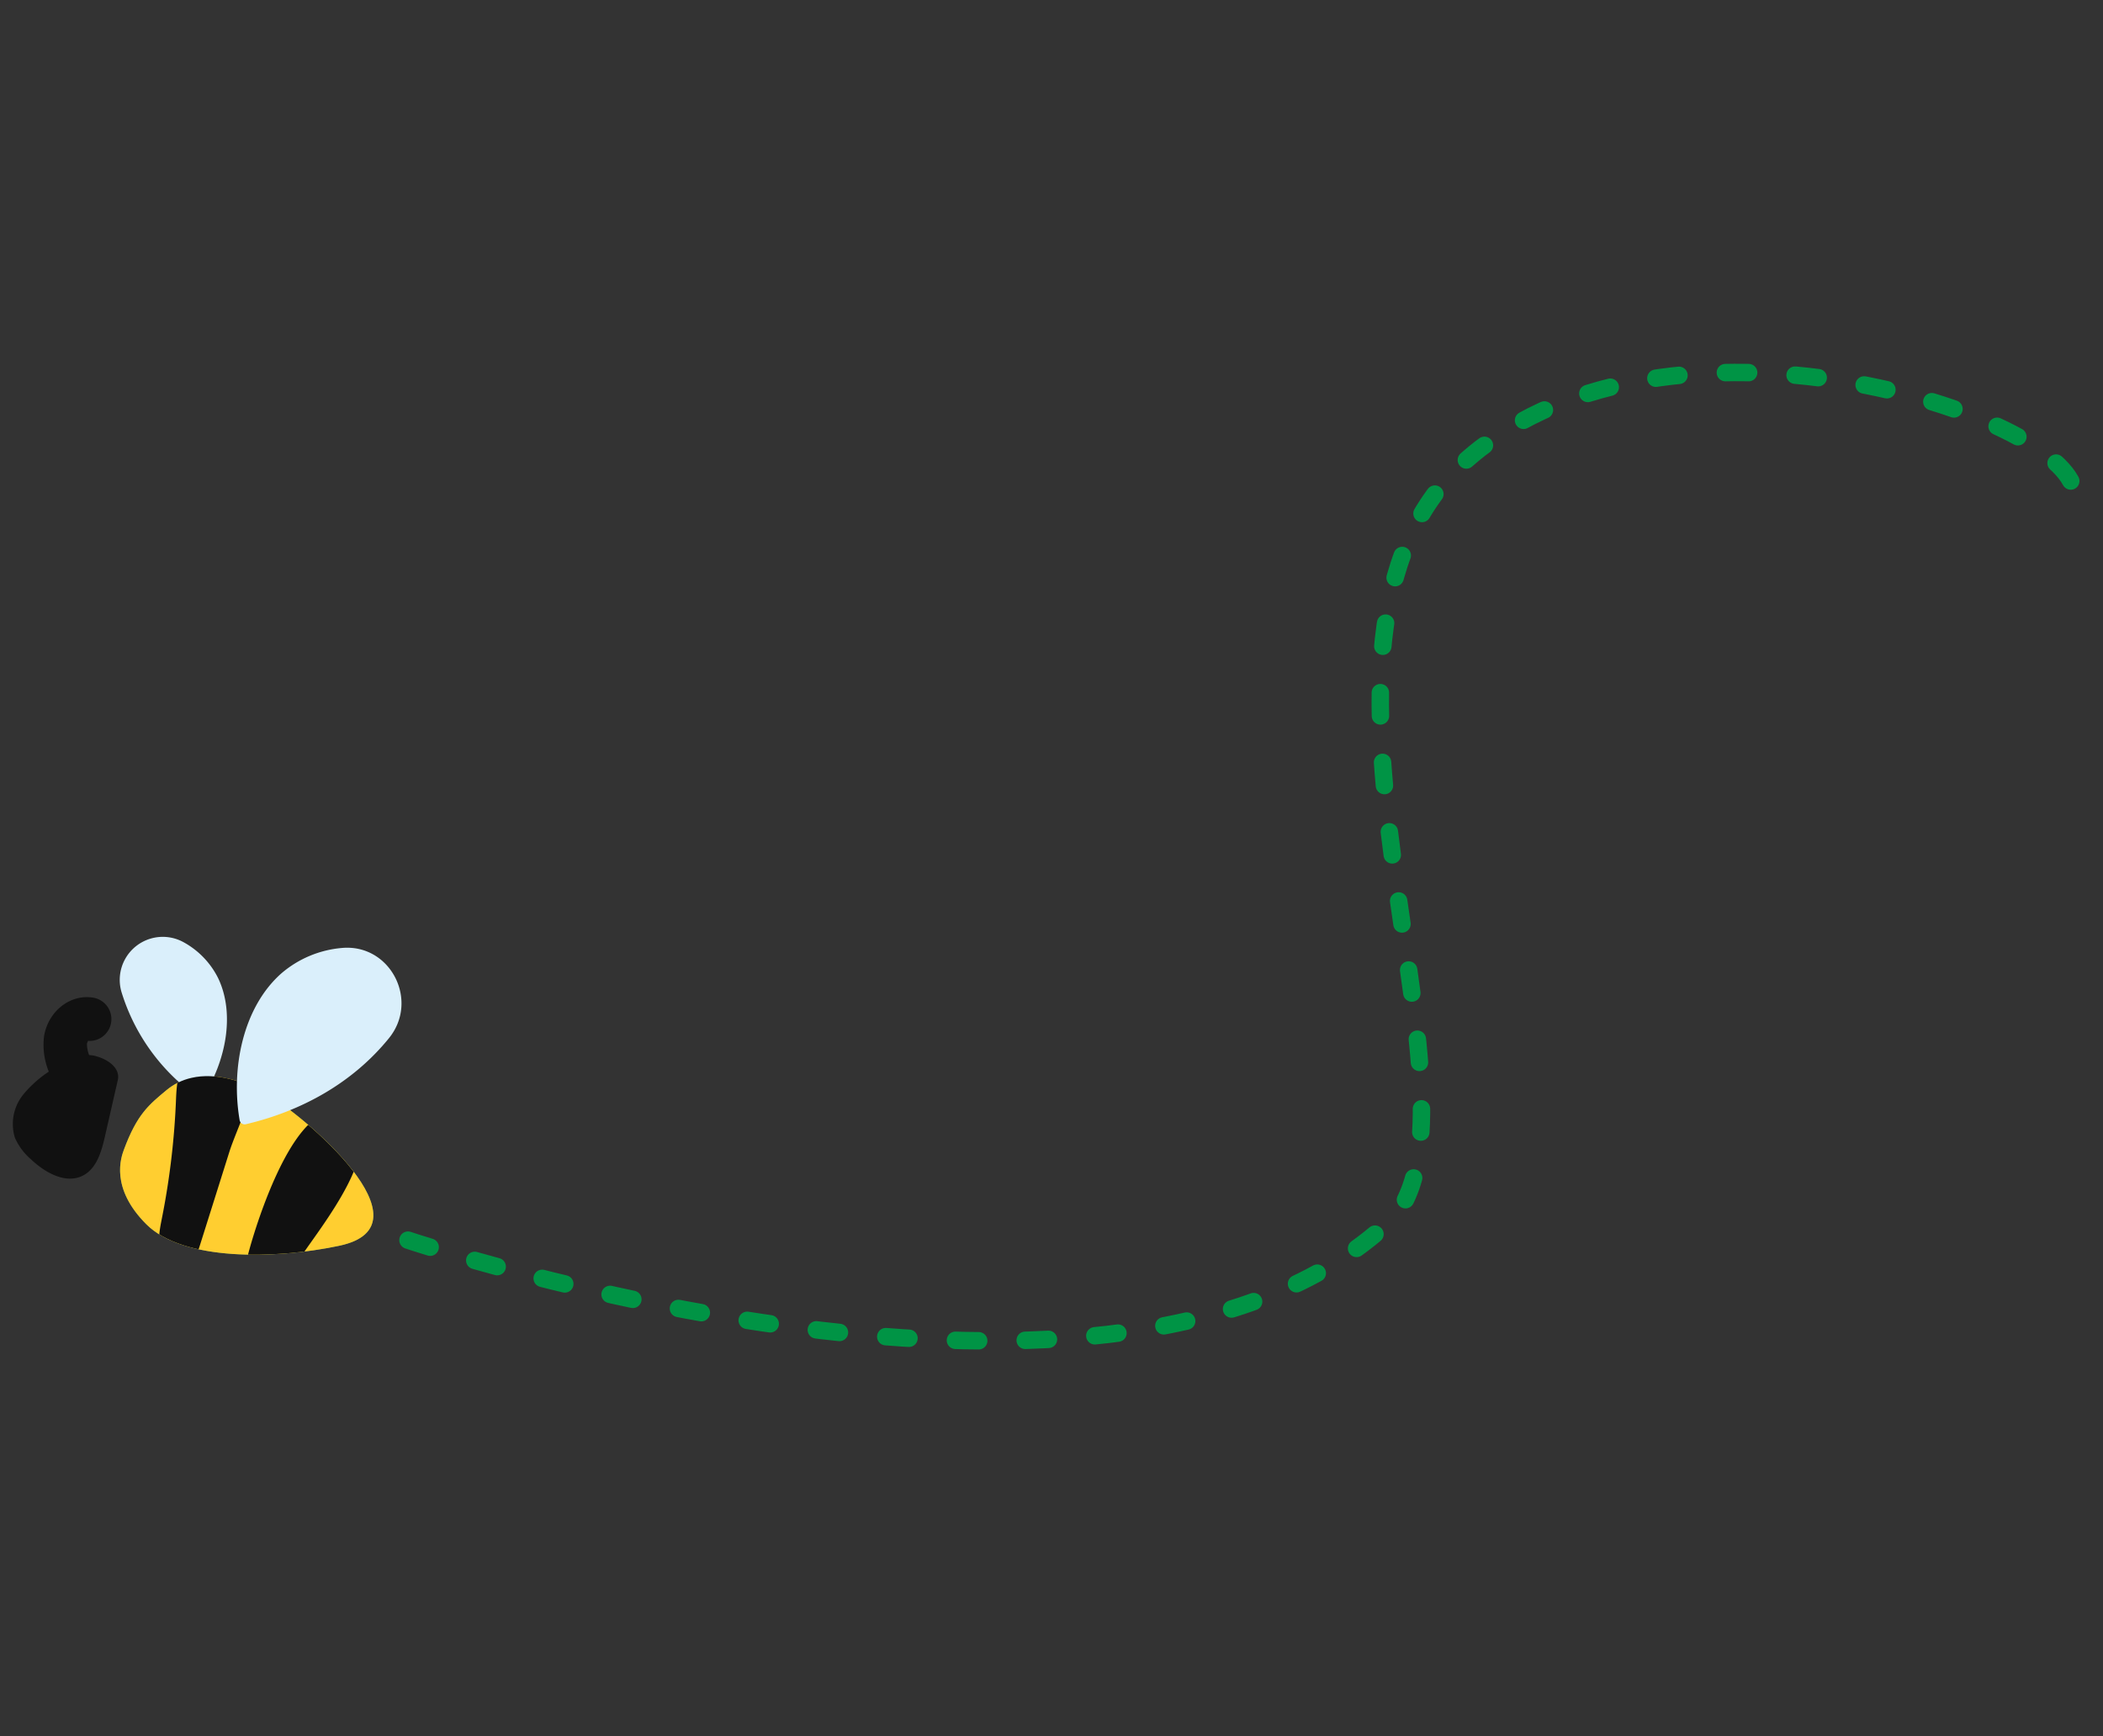 <svg xmlns="http://www.w3.org/2000/svg" xmlns:xlink="http://www.w3.org/1999/xlink" width="361.64" height="298.596" viewBox="0 0 361.64 298.596"><rect x="0" y="0" width="361.64" height="298.596" fill="#333333" stroke="none"/><defs><clipPath id="a"><path d="M11.087,1.115C7.646,2.855,5.3,3.956,1.726,9.374c-.817,1.231-3.872,5.931.856,13.45S22.563,33.635,34.041,33.853c16.828.326-1.025-23.412-6.305-28.258C24.42,2.56,20.115,0,15.782,0a10.276,10.276,0,0,0-4.7,1.115" fill="#111"/></clipPath></defs><g transform="translate(-39.205 133.942) rotate(-16)"><g transform="translate(24.555 42.716) rotate(3)"><path d="M13.577,0a10.36,10.36,0,0,0-2.494.887C7.642,2.627,5.3,3.724,1.721,9.142c-.813,1.235-3.868,5.935.861,13.453S22.563,33.407,34.039,33.624c.113,0,.226,0,.338,0,16.252,0-1.4-23.445-6.643-28.265A22.571,22.571,0,0,0,19.636.4a26.3,26.3,0,0,1-2.55,2.889L16.1,3.241A39.686,39.686,0,0,1,13.577,0" transform="translate(16.17 25.2)" fill="#679368"/><path d="M2.206,0A10.48,10.48,0,0,0,0,.232,39.882,39.882,0,0,0,2.523,3.473l.987.049A25.876,25.876,0,0,0,6.055.629,12.751,12.751,0,0,0,2.206,0" transform="translate(29.745 24.968)" fill="#48764e"/><path d="M27.733,5.6C23.218,1.458,16.85-1.8,11.085,1.118,7.644,2.861,5.3,3.958,1.724,9.377c-.817,1.231-3.868,5.931.856,13.45S22.561,33.638,34.041,33.859c16.83.322-1.025-23.412-6.309-28.262" transform="translate(16.168 24.965)" fill="#ffce30"/><path d="M8.73,28.44A34.4,34.4,0,0,1,.011,7.865a7.4,7.4,0,0,1,12.21-6.036A14.319,14.319,0,0,1,16.74,9.284c1.513,6.755-2.024,14.325-7.023,19.205Z" transform="translate(23.539 0)" fill="#daeffb"/><g transform="translate(16.166 24.971)"><g transform="translate(0 0)" clip-path="url(#a)"><path d="M8.871,23.235a4.9,4.9,0,0,1-1.613,1.239,4,4,0,0,1-2.307.052A10.134,10.134,0,0,1,.621,22.408,1.449,1.449,0,0,1,0,21.458l.228-.748C2.769,15.792,14.531-4.286,21.573.826c8.085,5.864-9.194,18.854-12.7,22.409" transform="translate(18.173 11.149)" fill="#111"/><path d="M6.78,33.351c-.717,1.224-1.6,2.567-2.991,2.848C1.931,36.581.227,34.71.028,32.82s.64-3.712,1.418-5.445A131.436,131.436,0,0,0,8.438,7.9C9.523,3.926,11.137-.146,15.93,0c3.412.109,6.658,2.264,6.313,5.965-.4,4.3-4.789,9.266-6.939,12.907Q11.047,26.112,6.78,33.351" transform="translate(3.951 -4.974)" fill="#111"/></g></g><path d="M19.522,5.489q-2.168,4.468-4.333,8.937c-1.152,2.376-2.6,5.007-5.135,5.688-3.252.872-6.3-1.931-8.163-4.745A10.387,10.387,0,0,1,.05,11.132,8.05,8.05,0,0,1,3.123,4.246,20.085,20.085,0,0,1,10.108.811C12.221.126,14.6-.461,16.58.519s3.9,2.983,2.942,4.97" transform="translate(0 17.016)" fill="#111"/><path d="M.809,13.632l3.6-1.018L.743,13.4a12.334,12.334,0,0,1,0-8.312C2.405,1.036,6.761-1.019,10.469.5A3.745,3.745,0,0,1,7.946,7.544l-.284.385a5.66,5.66,0,0,0,.27,3.4L4.41,12.615Z" transform="translate(8.112 7.226)" fill="#111"/><path d="M.876,25.993c9.865-.026,19.546-2.814,27.319-8.884C34.8,11.96,32.062,1.268,23.757.168a18.375,18.375,0,0,0-11.044,1.9C4.881,6.294.516,16.11,0,25.073a.878.878,0,0,0,.875.921" transform="translate(38.388 8.85)" fill="#daeffb"/></g><path d="M90.15.967S-27.719,56.759-29.085,122.2c3.62,27.43,84.136,55.546,81.59,100.62S-13.87,300.3-26.119,292.952" transform="matrix(-0.5, -0.866, 0.866, -0.5, 127.495, 184.973)" fill="none" stroke="#009445" stroke-linecap="round" stroke-width="3" stroke-dasharray="4 8"/></g></svg>